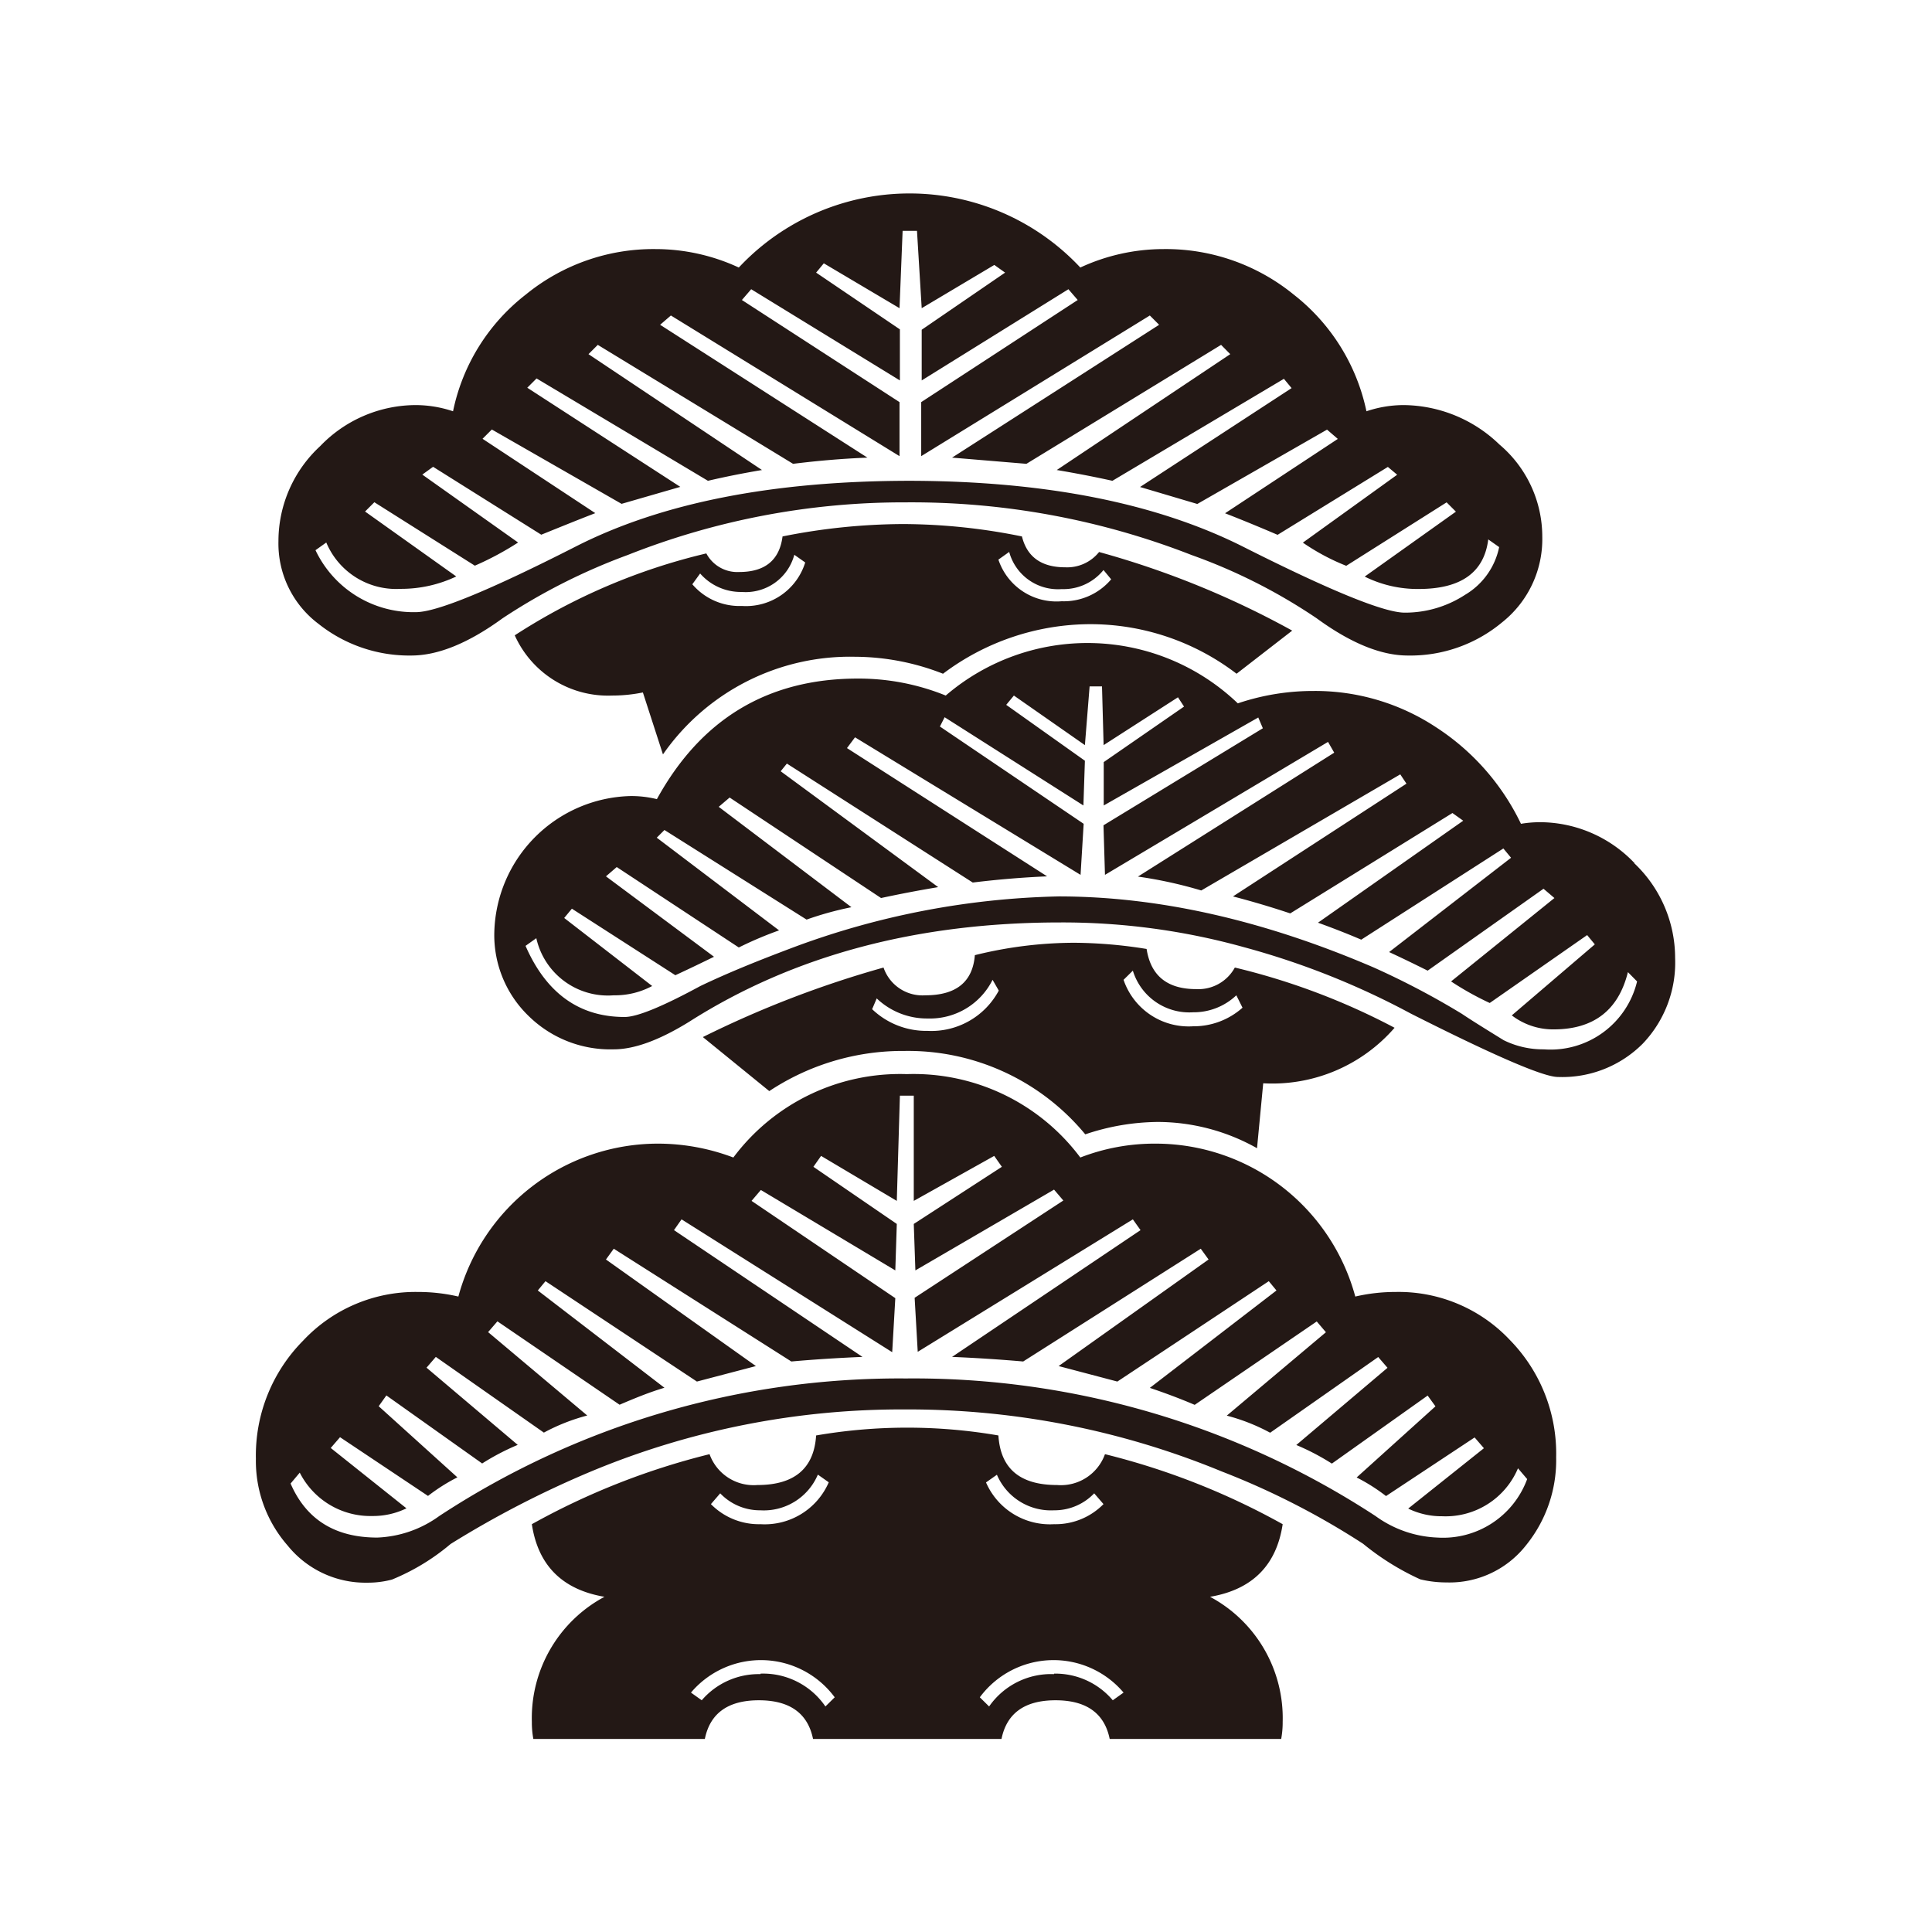 <svg id="レイヤー_1" data-name="レイヤー 1" xmlns="http://www.w3.org/2000/svg" viewBox="0 0 155.91 155.91"><defs><style>.cls-1{fill:#231815;}</style></defs><path class="cls-1" d="M118.23,48a8.86,8.86,0,0,1-4.87,1.44q-2.49,0-13-5.3T73.47,38.8q-16.59,0-27,5.3t-12.9,5.3a8.75,8.75,0,0,1-8.11-5l.87-.62a6.12,6.12,0,0,0,6,3.74,10.37,10.37,0,0,0,4.49-1l-7.36-5.24.75-.75,8.11,5.12a24.26,24.26,0,0,0,3.49-1.87l-7.73-5.48.87-.63,8.73,5.48c1.41-.57,2.86-1.16,4.36-1.74l-9.1-6,.75-.75,10.47,6,4.74-1.37-12.35-8,.75-.75L57.13,38.8c1.41-.33,2.87-.62,4.36-.87l-14-9.35.75-.75L64,37.43c2-.25,4-.42,6-.5L53.27,26.21l.87-.75L72.59,36.81V32.45L59.87,24.21l.75-.87,12,7.36V26.58L65.86,22l.62-.75,6.11,3.62.25-6.24H74l.38,6.24,5.86-3.49.87.62-6.73,4.61V30.7l11.84-7.36.75.87L74.34,32.45v4.36L92.79,25.46l.75.75L76.83,36.93l6,.5,15.71-9.6.74.75-14,9.35c1.49.25,3,.54,4.49.87l13.84-8.23.62.75L92,39.3l4.62,1.37,10.47-6,.87.75-9.1,6c1.49.58,2.91,1.17,4.24,1.74L112,37.68l.75.63-7.61,5.48a17.52,17.52,0,0,0,3.5,1.87l8.1-5.12.75.75-7.36,5.24a9.57,9.57,0,0,0,4.36,1q5.11,0,5.61-4l.88.62A5.83,5.83,0,0,1,118.23,48ZM121,35.87a11.24,11.24,0,0,0-7.73-3.18,9.42,9.42,0,0,0-3,.5,16.14,16.14,0,0,0-5.86-9.41A16.33,16.33,0,0,0,93.91,20.1a16,16,0,0,0-6.73,1.49,18.87,18.87,0,0,0-27.56,0,16,16,0,0,0-6.73-1.49,16.28,16.28,0,0,0-10.47,3.68,16,16,0,0,0-5.86,9.41,9.52,9.52,0,0,0-3-.5A10.72,10.72,0,0,0,25.84,36a10.44,10.44,0,0,0-3.37,7.67,8.11,8.11,0,0,0,3.24,6.68,11.75,11.75,0,0,0,7.48,2.55q3.24,0,7.36-3a48.62,48.62,0,0,1,10.1-5.11,60.43,60.43,0,0,1,22.44-4.25,62.12,62.12,0,0,1,23.07,4.25,45,45,0,0,1,10.1,5.11q4.11,3,7.35,3a11.56,11.56,0,0,0,7.61-2.68,8.57,8.57,0,0,0,3.24-6.92A9.74,9.74,0,0,0,121,35.87Zm-32.3,8.67a3.3,3.3,0,0,1-2.74,1.24c-1.91,0-3.08-.83-3.49-2.49a48.57,48.57,0,0,0-9.6-1,50.29,50.29,0,0,0-9.72,1q-.37,2.87-3.5,2.87A2.83,2.83,0,0,1,57,44.66a49.18,49.18,0,0,0-15.46,6.61,8.25,8.25,0,0,0,7.85,4.86,12.37,12.37,0,0,0,2.49-.25l1.62,5A18.39,18.39,0,0,1,69,53a19.56,19.56,0,0,1,7.1,1.37,19.81,19.81,0,0,1,11.85-4,19.42,19.42,0,0,1,11.84,4l4.49-3.48A71.55,71.55,0,0,0,88.67,44.54Zm43.21,25.12a10.55,10.55,0,0,0-7.67-3.31,9.5,9.5,0,0,0-1.5.13,19.13,19.13,0,0,0-6.85-7.79A17.71,17.71,0,0,0,106,55.76a19,19,0,0,0-6.11,1,17.55,17.55,0,0,0-23.57-.63,18.7,18.7,0,0,0-7.1-1.37q-10.86,0-16.21,9.73a8.61,8.61,0,0,0-2.12-.25,11.28,11.28,0,0,0-11,11A9.07,9.07,0,0,0,42.67,82a9.4,9.4,0,0,0,6.86,2.68c1.66,0,3.69-.74,6.11-2.24q12.58-8,29.92-8a54.69,54.69,0,0,1,14.84,2,63.22,63.22,0,0,1,13.46,5.36q10.1,5.1,11.85,5.11a9.17,9.17,0,0,0,6.85-2.68,9.47,9.47,0,0,0,2.62-6.92A10.53,10.53,0,0,0,131.88,69.66ZM99.65,78.08a3.35,3.35,0,0,1-3.12,1.74q-3.5,0-4-3.24a37.5,37.5,0,0,0-5.86-.5,33.54,33.54,0,0,0-8,1q-.26,3.24-4,3.24a3.32,3.32,0,0,1-3.37-2.24,83.22,83.22,0,0,0-14.58,5.61l5.36,4.36A19.51,19.51,0,0,1,73,84.81a18.55,18.55,0,0,1,14.58,6.73,18.65,18.65,0,0,1,5.86-1,16.39,16.39,0,0,1,8,2.12l.5-5.24a13.06,13.06,0,0,0,10.6-4.48A54.77,54.77,0,0,0,99.65,78.08Zm22.19,30.05a12.32,12.32,0,0,0-9.23-3.87,14.32,14.32,0,0,0-3.24.37A16.7,16.7,0,0,0,93.29,92.29a16.58,16.58,0,0,0-6.11,1.12,16.79,16.79,0,0,0-14-6.73,16.8,16.8,0,0,0-14,6.73,17.2,17.2,0,0,0-6.11-1.12,16.7,16.7,0,0,0-16.08,12.34,14.34,14.34,0,0,0-3.25-.37,12.42,12.42,0,0,0-9.28,3.93,13.16,13.16,0,0,0-3.81,9.53,10.36,10.36,0,0,0,2.56,7,8.07,8.07,0,0,0,6.42,3,7.6,7.6,0,0,0,2-.25,17.7,17.7,0,0,0,4.73-2.87,79.82,79.82,0,0,1,11.35-5.86,65.07,65.07,0,0,1,25.31-5,66.27,66.27,0,0,1,25.56,5A62.24,62.24,0,0,1,110,124.58a21,21,0,0,0,4.61,2.87,9,9,0,0,0,2.12.25,7.85,7.85,0,0,0,6.42-3,10.9,10.9,0,0,0,2.43-7.1A13.1,13.1,0,0,0,121.84,108.13Zm-32.67,9.22a3.78,3.78,0,0,1-3.86,2.49c-3,0-4.57-1.32-4.74-4a43.25,43.25,0,0,0-14.71,0c-.17,2.66-1.75,4-4.74,4a3.78,3.78,0,0,1-3.86-2.49A58.11,58.11,0,0,0,42.92,123c.5,3.32,2.45,5.28,5.86,5.86a11.1,11.1,0,0,0-5.86,10.1,7.28,7.28,0,0,0,.12,1.37H56.88c.42-2.07,1.87-3.12,4.36-3.12s3.95,1.05,4.37,3.12H80.82c.42-2.07,1.87-3.12,4.36-3.12s3.95,1.05,4.37,3.12h13.84a7.28,7.28,0,0,0,.12-1.37,11.1,11.1,0,0,0-5.86-10.1c3.41-.58,5.36-2.54,5.86-5.86A58.11,58.11,0,0,0,89.17,117.35ZM85.68,48.52a4.94,4.94,0,0,1-5.11-3.36l.87-.62a4.08,4.08,0,0,0,4.24,3A4.15,4.15,0,0,0,89.05,46l.62.75A5,5,0,0,1,85.68,48.52Zm38.9,36.16a7.14,7.14,0,0,1-3.24-.74c-1.49-.92-2.62-1.62-3.36-2.12a63.92,63.92,0,0,0-7.11-3.74q-13.35-5.74-25.44-5.74A65.07,65.07,0,0,0,64,76.46c-2.66,1-5.16,2-7.48,3.11-3.08,1.67-5.11,2.5-6.11,2.5q-5.49,0-8-5.74l.87-.62a5.92,5.92,0,0,0,6.24,4.61,6.36,6.36,0,0,0,3.11-.75l-7.1-5.49.62-.75,8.35,5.37c1.08-.5,2.12-1,3.12-1.49L48.9,70.72l.87-.75,9.85,6.49a29.67,29.67,0,0,1,3.25-1.38L53,67.6l.62-.62,11.47,7.23a26.42,26.42,0,0,1,3.62-1L58,65.11l.88-.75L71.1,72.47c1.58-.34,3.11-.63,4.61-.88L63,62.24l.5-.62,15,9.6q3-.37,6-.5L68.35,60.37,69,59.5l18.2,11.1.25-4.12-11.6-7.85.38-.75L87.43,65l.12-3.61L81.2,56.88l.62-.75,5.73,4,.38-4.74h1l.13,4.74,6-3.86.49.75-6.48,4.48V65l12.47-7.1.37.87L89.05,66.6l.12,4,18-10.73.5.87-15.84,10a34.67,34.67,0,0,1,5.11,1.12L113,62.49l.5.75-14,9.1c1.58.41,3.12.87,4.62,1.37l13.09-8.1.87.62-11.72,8.23c1.16.42,2.33.87,3.49,1.37l11.47-7.36.62.75-9.84,7.61c1.08.5,2.11,1,3.11,1.5l9.35-6.61.88.75L117.1,79.2a23.84,23.84,0,0,0,3.12,1.74l7.86-5.48.62.75L122,81.94a5.48,5.48,0,0,0,3.37,1.13c3.24,0,5.24-1.55,6-4.62l.74.75A7.18,7.18,0,0,1,124.58,84.68Zm-28.3-1.86a5.55,5.55,0,0,1-5.61-3.75l.75-.74a4.76,4.76,0,0,0,4.86,3.36,5,5,0,0,0,3.49-1.37l.5,1A5.93,5.93,0,0,1,96.28,82.82ZM59.87,48.9a5,5,0,0,1-4-1.75l.63-.87a4.36,4.36,0,0,0,3.36,1.49,4.06,4.06,0,0,0,4.24-3l.88.62A5,5,0,0,1,59.87,48.9Zm15,34.29a6.31,6.31,0,0,1-4.49-1.75l.37-.87a5.87,5.87,0,0,0,4.12,1.62,5.64,5.64,0,0,0,5.23-3.12l.5.87A6.17,6.17,0,0,1,74.84,83.19ZM116,124.08a9.1,9.1,0,0,1-5-1.74,68.1,68.1,0,0,0-37.9-11.1,67.64,67.64,0,0,0-37.65,11.1,9.1,9.1,0,0,1-5,1.74q-5.11,0-7-4.36l.74-.88a6.39,6.39,0,0,0,5.86,3.5,6.14,6.14,0,0,0,2.75-.62l-6.11-4.87.75-.87,7.1,4.74a14.77,14.77,0,0,1,2.37-1.5l-6.35-5.74.62-.87,7.73,5.49a19.09,19.09,0,0,1,2.87-1.5l-7.36-6.23.75-.87,8.72,6.11a15.75,15.75,0,0,1,3.5-1.38l-8-6.73.75-.87L50,113.36c1.17-.5,2.37-1,3.62-1.37l-10.22-7.85.62-.75,12.22,8.1L61,110.24l-12.1-8.6.63-.87,14.33,9.1c1.91-.17,3.83-.29,5.74-.37L54.39,99.27,55,98.4l17,10.72.25-4.36-11.6-7.85.75-.88,10.85,6.49.12-3.75-6.73-4.61.62-.88,6.11,3.63.25-8.49h1.12v8.49l6.49-3.63.62.88-7.11,4.61.13,3.75L85.06,96l.75.88-12,7.85.25,4.36L91.42,98.4l.62.87L76.83,109.5q2.86.12,5.74.37l14.33-9.1.63.87-12.1,8.6,4.74,1.25,12.22-8.1.62.75L92.79,112c1.25.42,2.45.87,3.62,1.37l9.85-6.73.74.87-8,6.73a15.56,15.56,0,0,1,3.5,1.38l8.72-6.11.75.87-7.36,6.23a19.09,19.09,0,0,1,2.87,1.5l7.73-5.49.63.87-6.36,5.74a14.77,14.77,0,0,1,2.37,1.5L119,116l.75.87-6.11,4.87a6.14,6.14,0,0,0,2.75.62,6.34,6.34,0,0,0,6.11-3.87l.74.87A7.23,7.23,0,0,1,116,124.08ZM85.06,123a5.62,5.62,0,0,1-5.49-3.37l.88-.62a4.74,4.74,0,0,0,4.61,2.87,4.43,4.43,0,0,0,3.24-1.37l.75.87A5.42,5.42,0,0,1,85.06,123Zm0,12.1a6.09,6.09,0,0,0-5.24,2.61l-.75-.74a7.4,7.4,0,0,1,11.6-.38l-.87.62A6.06,6.06,0,0,0,85.06,135.06ZM61.37,123a5.42,5.42,0,0,1-4-1.62l.75-.87a4.43,4.43,0,0,0,3.24,1.37A4.74,4.74,0,0,0,66,119l.88.62A5.63,5.63,0,0,1,61.37,123Zm0,12.1a6.06,6.06,0,0,0-4.74,2.11l-.87-.62a7.4,7.4,0,0,1,11.6.38l-.75.74A6.09,6.09,0,0,0,61.37,135.06Z"/></svg>